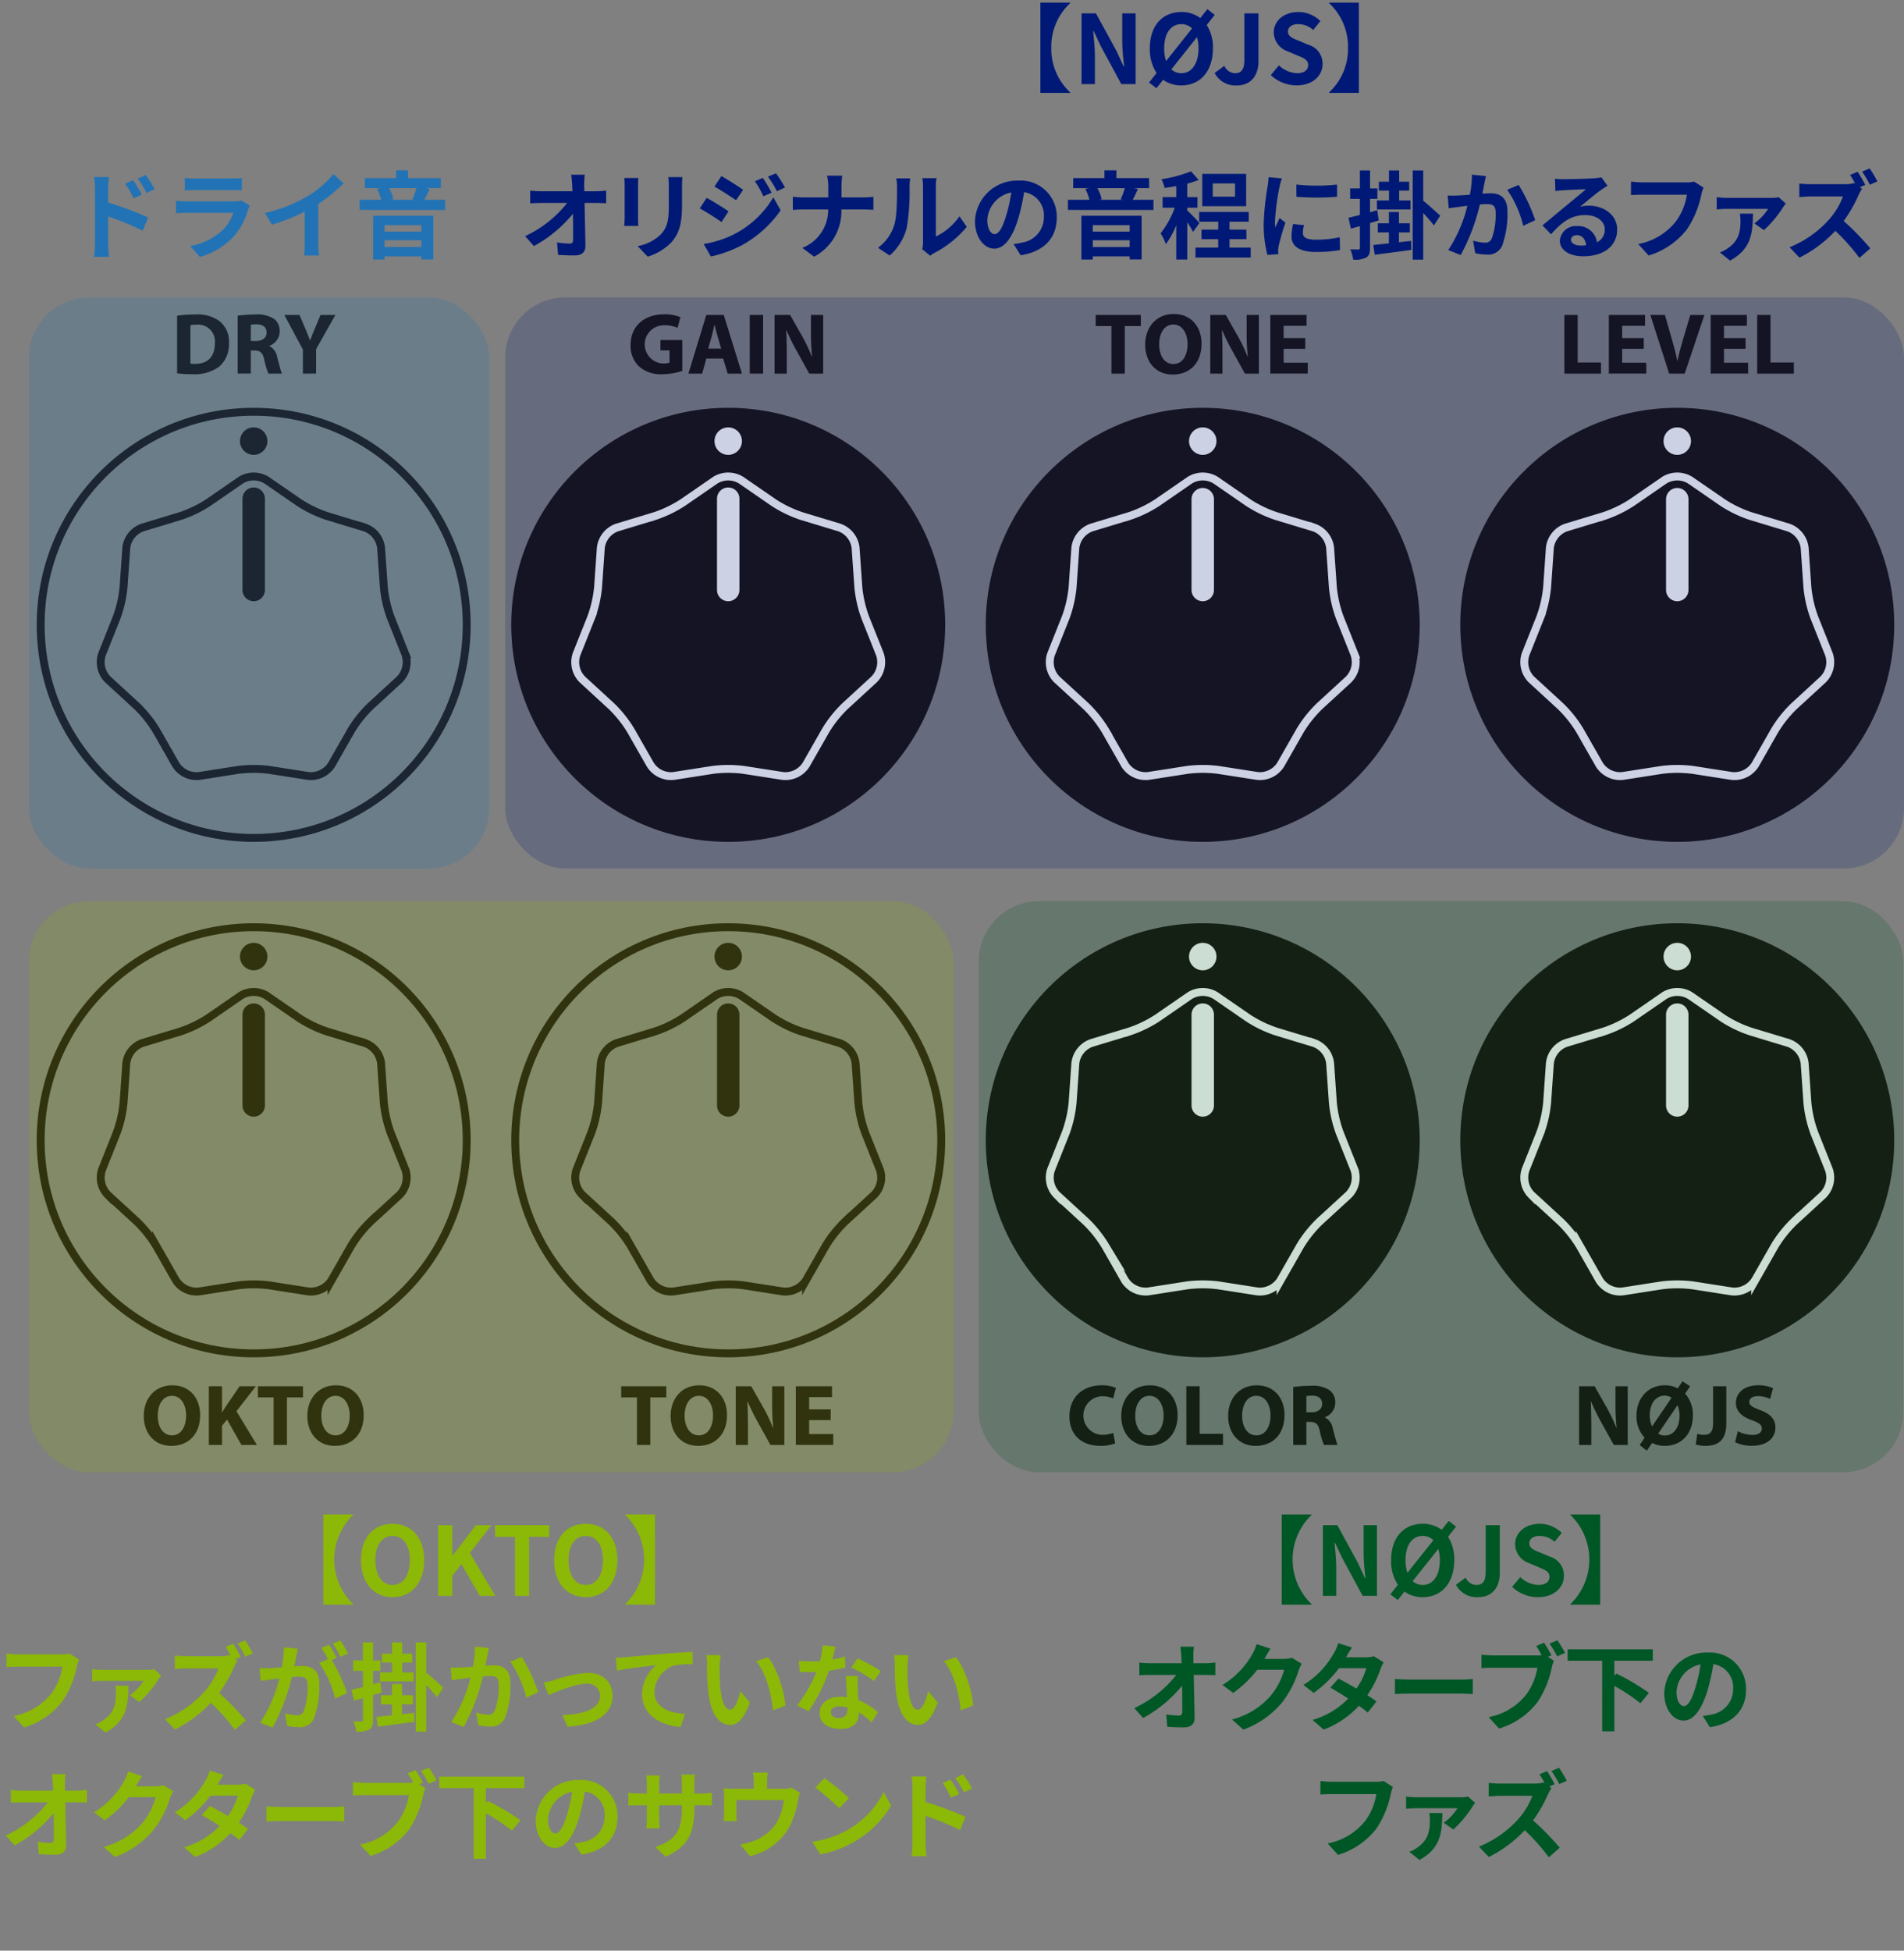 <svg id="レイヤー_1" data-name="レイヤー 1" xmlns="http://www.w3.org/2000/svg" viewBox="0 0 358.751 367.437">
  <rect x="0" y="0" width="358.751" height="367.437" fill="#808080" stroke="none"/>
  <defs>
    <style>
      .cls-1, .cls-5 {
        fill: none;
      }

      .cls-1, .cls-3 {
        stroke: #1a1311;
      }

      .cls-1, .cls-3, .cls-5 {
        stroke-miterlimit: 10;
        stroke-width: 1.491px;
      }

      .cls-2, .cls-3 {
        fill: #1a1311;
      }

      .cls-4 {
        fill: #fff;
      }

      .cls-5 {
        stroke: #fff;
      }

      .cls-10, .cls-6 {
        fill: #2273b5;
      }

      .cls-6, .cls-7, .cls-8, .cls-9 {
        opacity: 0.2;
      }

      .cls-11, .cls-7 {
        fill: #8cb808;
      }

      .cls-12, .cls-8 {
        fill: #005726;
      }

      .cls-13, .cls-9 {
        fill: #001976;
      }
    </style>
  </defs>
  <title>emma-octo-nojs-fig-01</title>
  <g>
    <g>
      <g>
        <circle class="cls-1" cx="47.8" cy="117.699" r="40.136"/>
        <g>
          <path class="cls-2" d="M47.8,113.249a2.114,2.114,0,0,1-2.114-2.114V93.987a2.114,2.114,0,1,1,4.227,0v17.148A2.114,2.114,0,0,1,47.8,113.249Z"/>
          <path class="cls-1" d="M50.724,145.023a22.826,22.826,0,0,0-5.847,0l-7.358,1.147a4.631,4.631,0,0,1-4.39-2.114l-3.691-6.468a22.826,22.826,0,0,0-3.646-4.571l-5.484-5.038a4.631,4.631,0,0,1-1.084-4.75l2.756-6.918a22.826,22.826,0,0,0,1.3-5.7l.519-7.429a4.631,4.631,0,0,1,3.038-3.809l7.127-2.159a22.826,22.826,0,0,0,5.268-2.537l6.132-4.226a4.631,4.631,0,0,1,4.872,0l6.132,4.226a22.826,22.826,0,0,0,5.268,2.537l7.127,2.159a4.631,4.631,0,0,1,3.038,3.809l.519,7.429a22.826,22.826,0,0,0,1.3,5.7l2.756,6.918a4.631,4.631,0,0,1-1.084,4.75l-5.484,5.038a22.826,22.826,0,0,0-3.646,4.571l-3.691,6.468a4.631,4.631,0,0,1-4.39,2.114Z"/>
          <circle class="cls-2" cx="47.8" cy="83.092" r="2.587"/>
        </g>
      </g>
      <g>
        <path class="cls-2" d="M33.367,59.47a22.326,22.326,0,0,1,3.379-.229,7.11,7.11,0,0,1,4.527,1.181,4.893,4.893,0,0,1,1.87,4.166,5.606,5.606,0,0,1-1.838,4.478,7.932,7.932,0,0,1-5.1,1.427,21.626,21.626,0,0,1-2.837-.164Zm2.51,9.022a4.587,4.587,0,0,0,.869.049c2.264.016,3.739-1.23,3.739-3.872a3.171,3.171,0,0,0-3.478-3.51,5.175,5.175,0,0,0-1.131.1Z"/>
        <path class="cls-2" d="M44.783,59.47a21.949,21.949,0,0,1,3.329-.229,5.644,5.644,0,0,1,3.576.869,2.806,2.806,0,0,1,1.017,2.313,2.934,2.934,0,0,1-1.951,2.723v.049a2.788,2.788,0,0,1,1.476,2.067c.345,1.247.689,2.69.9,3.117H50.573A13.8,13.8,0,0,1,49.8,67.8c-.295-1.378-.771-1.755-1.787-1.771H47.26v4.347H44.783Zm2.477,4.757h.984c1.246,0,1.984-.623,1.984-1.591,0-1.017-.688-1.525-1.837-1.542a6.247,6.247,0,0,0-1.132.082Z"/>
        <path class="cls-2" d="M57.068,70.378V65.851l-3.494-6.528h2.854l1.132,2.657c.345.8.574,1.394.853,2.116h.033c.246-.689.509-1.329.836-2.116L60.4,59.322h2.8l-3.642,6.446v4.609Z"/>
      </g>
    </g>
    <g>
      <g>
        <circle class="cls-1" cx="47.8" cy="214.794" r="40.136"/>
        <g>
          <path class="cls-2" d="M47.8,210.344a2.114,2.114,0,0,1-2.114-2.114V191.082a2.114,2.114,0,0,1,4.227,0V208.23A2.114,2.114,0,0,1,47.8,210.344Z"/>
          <path class="cls-1" d="M50.724,242.118a22.826,22.826,0,0,0-5.847,0l-7.358,1.147a4.631,4.631,0,0,1-4.39-2.114l-3.691-6.468a22.826,22.826,0,0,0-3.646-4.571l-5.484-5.038a4.631,4.631,0,0,1-1.084-4.75l2.756-6.918a22.826,22.826,0,0,0,1.3-5.7l.519-7.429a4.631,4.631,0,0,1,3.038-3.809l7.127-2.159a22.826,22.826,0,0,0,5.268-2.537l6.132-4.226a4.631,4.631,0,0,1,4.872,0l6.132,4.226a22.826,22.826,0,0,0,5.268,2.537l7.127,2.159a4.631,4.631,0,0,1,3.038,3.809l.519,7.429a22.826,22.826,0,0,0,1.3,5.7l2.756,6.918a4.631,4.631,0,0,1-1.084,4.75l-5.484,5.038a22.826,22.826,0,0,0-3.646,4.571l-3.691,6.468a4.631,4.631,0,0,1-4.39,2.114Z"/>
          <circle class="cls-2" cx="47.8" cy="180.187" r="2.587"/>
        </g>
      </g>
      <g>
        <path class="cls-2" d="M37.713,266.536c0,3.625-2.2,5.823-5.43,5.823-3.28,0-5.2-2.478-5.2-5.627,0-3.313,2.116-5.79,5.38-5.79C35.859,260.942,37.713,263.484,37.713,266.536Zm-7.988.147c0,2.165,1.018,3.69,2.69,3.69,1.689,0,2.657-1.607,2.657-3.756,0-1.985-.951-3.691-2.674-3.691C30.709,262.927,29.725,264.534,29.725,266.684Z"/>
        <path class="cls-2" d="M39.354,261.123H41.83v4.888h.049c.246-.427.509-.82.755-1.214l2.51-3.674h3.067l-3.658,4.707,3.854,6.349H45.488l-2.707-4.773-.951,1.164v3.609H39.354Z"/>
        <path class="cls-2" d="M51.557,263.223H48.588v-2.1h8.5v2.1H54.066v8.956h-2.51Z"/>
        <path class="cls-2" d="M68.533,266.536c0,3.625-2.2,5.823-5.43,5.823-3.28,0-5.2-2.478-5.2-5.627,0-3.313,2.116-5.79,5.38-5.79C66.68,260.942,68.533,263.484,68.533,266.536Zm-7.988.147c0,2.165,1.018,3.69,2.69,3.69,1.689,0,2.657-1.607,2.657-3.756,0-1.985-.951-3.691-2.674-3.691C61.529,262.927,60.545,264.534,60.545,266.684Z"/>
      </g>
    </g>
    <g>
      <g>
        <circle class="cls-1" cx="137.21" cy="214.794" r="40.136"/>
        <g>
          <path class="cls-2" d="M137.21,210.344a2.114,2.114,0,0,1-2.114-2.114V191.082a2.114,2.114,0,0,1,4.227,0V208.23A2.114,2.114,0,0,1,137.21,210.344Z"/>
          <path class="cls-1" d="M140.133,242.118a22.826,22.826,0,0,0-5.847,0l-7.358,1.147a4.631,4.631,0,0,1-4.39-2.114l-3.691-6.468a22.826,22.826,0,0,0-3.646-4.571l-5.484-5.038a4.631,4.631,0,0,1-1.084-4.75l2.756-6.918a22.826,22.826,0,0,0,1.3-5.7l.519-7.429a4.631,4.631,0,0,1,3.038-3.809l7.127-2.159a22.826,22.826,0,0,0,5.268-2.537l6.132-4.226a4.631,4.631,0,0,1,4.872,0l6.132,4.226a22.826,22.826,0,0,0,5.268,2.537l7.127,2.159a4.631,4.631,0,0,1,3.038,3.809l.519,7.429a22.826,22.826,0,0,0,1.3,5.7l2.756,6.918a4.631,4.631,0,0,1-1.084,4.75l-5.484,5.038a22.826,22.826,0,0,0-3.646,4.571l-3.691,6.468a4.631,4.631,0,0,1-4.39,2.114Z"/>
          <circle class="cls-2" cx="137.21" cy="180.187" r="2.587"/>
        </g>
      </g>
      <g>
        <path class="cls-2" d="M120.012,263.223h-2.969v-2.1h8.5v2.1h-3.019v8.956h-2.51Z"/>
        <path class="cls-2" d="M136.988,266.536c0,3.625-2.2,5.823-5.43,5.823-3.28,0-5.2-2.478-5.2-5.627,0-3.313,2.116-5.79,5.38-5.79C135.135,260.942,136.988,263.484,136.988,266.536Zm-7.988.147c0,2.165,1.018,3.69,2.69,3.69,1.689,0,2.657-1.607,2.657-3.756,0-1.985-.951-3.691-2.674-3.691C129.984,262.927,129,264.534,129,266.684Z"/>
        <path class="cls-2" d="M138.629,272.179V261.123h2.919l2.3,4.051a32.063,32.063,0,0,1,1.8,3.79h.049a41.032,41.032,0,0,1-.213-4.609v-3.231h2.3v11.056h-2.624l-2.362-4.265a41.039,41.039,0,0,1-1.919-3.9l-.05.017c.066,1.46.1,3.018.1,4.822v3.33Z"/>
        <path class="cls-2" d="M156.523,267.5h-4.067v2.624H157v2.051h-7.053V261.123h6.823v2.05h-4.313v2.3h4.067Z"/>
      </g>
    </g>
    <g>
      <g>
        <circle class="cls-3" cx="226.62" cy="214.794" r="40.136"/>
        <g>
          <path class="cls-4" d="M226.62,210.344a2.114,2.114,0,0,1-2.114-2.114V191.082a2.114,2.114,0,0,1,4.227,0V208.23A2.114,2.114,0,0,1,226.62,210.344Z"/>
          <path class="cls-5" d="M229.543,242.118a22.826,22.826,0,0,0-5.847,0l-7.358,1.147a4.631,4.631,0,0,1-4.39-2.114l-3.691-6.468a22.826,22.826,0,0,0-3.646-4.571l-5.484-5.038a4.631,4.631,0,0,1-1.084-4.75l2.756-6.918a22.826,22.826,0,0,0,1.3-5.7l.519-7.429a4.631,4.631,0,0,1,3.038-3.809l7.127-2.159a22.826,22.826,0,0,0,5.268-2.537l6.132-4.226a4.631,4.631,0,0,1,4.872,0l6.132,4.226a22.826,22.826,0,0,0,5.268,2.537l7.127,2.159a4.631,4.631,0,0,1,3.038,3.809l.519,7.429a22.826,22.826,0,0,0,1.3,5.7l2.756,6.918a4.631,4.631,0,0,1-1.084,4.75l-5.484,5.038a22.826,22.826,0,0,0-3.646,4.571l-3.691,6.468a4.631,4.631,0,0,1-4.39,2.114Z"/>
          <circle class="cls-4" cx="226.62" cy="180.187" r="2.587"/>
        </g>
      </g>
      <g>
        <path class="cls-2" d="M210.127,271.867a7.126,7.126,0,0,1-2.838.476c-3.82,0-5.789-2.379-5.789-5.528,0-3.772,2.689-5.872,6.035-5.872a6.51,6.51,0,0,1,2.723.492l-.508,1.984a5.4,5.4,0,0,0-2.1-.41,3.635,3.635,0,0,0,.018,7.267,6.257,6.257,0,0,0,2.082-.36Z"/>
        <path class="cls-2" d="M221.887,266.536c0,3.625-2.2,5.823-5.428,5.823-3.281,0-5.2-2.478-5.2-5.627,0-3.313,2.117-5.79,5.381-5.79C220.034,260.942,221.887,263.484,221.887,266.536Zm-7.988.147c0,2.165,1.018,3.69,2.691,3.69,1.689,0,2.656-1.607,2.656-3.756,0-1.985-.951-3.691-2.674-3.691C214.883,262.927,213.9,264.534,213.9,266.684Z"/>
        <path class="cls-2" d="M223.528,261.123h2.51v8.956h4.4v2.1h-6.906Z"/>
        <path class="cls-2" d="M242.03,266.536c0,3.625-2.2,5.823-5.428,5.823-3.281,0-5.2-2.478-5.2-5.627,0-3.313,2.117-5.79,5.381-5.79C240.176,260.942,242.03,263.484,242.03,266.536Zm-7.988.147c0,2.165,1.018,3.69,2.691,3.69,1.689,0,2.656-1.607,2.656-3.756,0-1.985-.951-3.691-2.674-3.691C235.026,262.927,234.042,264.534,234.042,266.684Z"/>
        <path class="cls-2" d="M243.67,261.271a21.909,21.909,0,0,1,3.33-.229,5.644,5.644,0,0,1,3.576.869,2.8,2.8,0,0,1,1.016,2.313,2.934,2.934,0,0,1-1.951,2.724V267a2.788,2.788,0,0,1,1.477,2.066c.344,1.247.689,2.69.9,3.117h-2.559a13.724,13.724,0,0,1-.771-2.575c-.295-1.378-.771-1.756-1.787-1.771h-.756v4.347H243.67Zm2.477,4.757h.984c1.246,0,1.984-.623,1.984-1.591,0-1.018-.687-1.525-1.836-1.542a6.223,6.223,0,0,0-1.133.082Z"/>
      </g>
    </g>
    <g>
      <g>
        <circle class="cls-3" cx="316.029" cy="214.794" r="40.136"/>
        <g>
          <path class="cls-4" d="M316.029,210.344a2.114,2.114,0,0,1-2.114-2.114V191.082a2.114,2.114,0,0,1,4.227,0V208.23A2.114,2.114,0,0,1,316.029,210.344Z"/>
          <path class="cls-5" d="M318.953,242.118a22.826,22.826,0,0,0-5.847,0l-7.358,1.147a4.631,4.631,0,0,1-4.39-2.114l-3.691-6.468a22.826,22.826,0,0,0-3.646-4.571l-5.484-5.038a4.631,4.631,0,0,1-1.084-4.75l2.756-6.918a22.826,22.826,0,0,0,1.3-5.7l.519-7.429a4.631,4.631,0,0,1,3.038-3.809l7.127-2.159a22.826,22.826,0,0,0,5.268-2.537l6.132-4.226a4.631,4.631,0,0,1,4.872,0l6.132,4.226a22.826,22.826,0,0,0,5.268,2.537l7.127,2.159a4.631,4.631,0,0,1,3.038,3.809l.519,7.429a22.826,22.826,0,0,0,1.3,5.7l2.756,6.918a4.631,4.631,0,0,1-1.084,4.75l-5.484,5.038a22.826,22.826,0,0,0-3.646,4.571l-3.691,6.468a4.631,4.631,0,0,1-4.39,2.114Z"/>
          <circle class="cls-4" cx="316.029" cy="180.187" r="2.587"/>
        </g>
      </g>
      <g>
        <path class="cls-2" d="M297.535,272.178V261.121h2.921l2.3,4.052a32.19,32.19,0,0,1,1.8,3.79h.05a40.907,40.907,0,0,1-.214-4.61v-3.232h2.3v11.057h-2.626l-2.362-4.265a40.66,40.66,0,0,1-1.919-3.9l-.05.017c.066,1.46.1,3.019.1,4.823v3.33Z"/>
        <path class="cls-2" d="M308.951,272.211l.919-1.394a5.956,5.956,0,0,1-1.526-4.151c0-3.248,2.133-5.725,5.331-5.725a5.161,5.161,0,0,1,2.445.574l.9-1.329,1.427.951-.935,1.378a5.926,5.926,0,0,1,1.459,4.069c0,3.609-2.247,5.775-5.315,5.775a5.075,5.075,0,0,1-2.362-.558l-1,1.46Zm6-8.924a2.233,2.233,0,0,0-1.28-.394c-1.771,0-2.821,1.575-2.821,3.757a4.637,4.637,0,0,0,.427,2.018h.016Zm-2.51,6.742a1.951,1.951,0,0,0,1.214.378c1.739,0,2.806-1.542,2.806-3.79a5.178,5.178,0,0,0-.361-1.87l-.05-.016Z"/>
        <path class="cls-2" d="M322.778,261.121h2.494v6.988c0,3.15-1.51,4.249-3.938,4.249a6.5,6.5,0,0,1-1.822-.263l.28-2.018a4.113,4.113,0,0,0,1.28.2c1.05,0,1.705-.475,1.705-2.2Z"/>
        <path class="cls-2" d="M327.436,269.6a6.384,6.384,0,0,0,2.773.689c1.149,0,1.755-.476,1.755-1.2,0-.689-.524-1.083-1.854-1.558-1.836-.64-3.035-1.657-3.035-3.265,0-1.886,1.576-3.33,4.184-3.33a6.786,6.786,0,0,1,2.822.558l-.558,2.018a5.273,5.273,0,0,0-2.314-.524c-1.082,0-1.608.491-1.608,1.066,0,.706.623,1.017,2.05,1.558,1.953.722,2.872,1.739,2.872,3.3,0,1.854-1.427,3.429-4.462,3.429a7.237,7.237,0,0,1-3.134-.672Z"/>
      </g>
    </g>
    <g>
      <g>
        <circle class="cls-3" cx="137.21" cy="117.699" r="40.136"/>
        <g>
          <path class="cls-4" d="M137.21,113.249a2.114,2.114,0,0,1-2.114-2.114V93.987a2.114,2.114,0,1,1,4.227,0v17.148A2.114,2.114,0,0,1,137.21,113.249Z"/>
          <path class="cls-5" d="M140.133,145.023a22.826,22.826,0,0,0-5.847,0l-7.358,1.147a4.631,4.631,0,0,1-4.39-2.114l-3.691-6.468a22.826,22.826,0,0,0-3.646-4.571l-5.484-5.038a4.631,4.631,0,0,1-1.084-4.75l2.756-6.918a22.826,22.826,0,0,0,1.3-5.7l.519-7.429a4.631,4.631,0,0,1,3.038-3.809l7.127-2.159a22.826,22.826,0,0,0,5.268-2.537l6.132-4.226a4.631,4.631,0,0,1,4.872,0l6.132,4.226a22.826,22.826,0,0,0,5.268,2.537l7.127,2.159a4.631,4.631,0,0,1,3.038,3.809l.519,7.429a22.826,22.826,0,0,0,1.3,5.7l2.756,6.918a4.631,4.631,0,0,1-1.084,4.75l-5.484,5.038a22.826,22.826,0,0,0-3.646,4.571l-3.691,6.468a4.631,4.631,0,0,1-4.39,2.114Z"/>
          <circle class="cls-4" cx="137.21" cy="83.092" r="2.587"/>
        </g>
      </g>
      <g>
        <path class="cls-2" d="M128.56,69.87a12.376,12.376,0,0,1-3.69.623A6.159,6.159,0,0,1,120.375,69a5.347,5.347,0,0,1-1.559-4.019c.017-3.674,2.69-5.774,6.315-5.774a7.624,7.624,0,0,1,3.067.541l-.525,2a6.119,6.119,0,0,0-2.575-.476,3.6,3.6,0,1,0,1.05,7.037V66h-1.706V64.046h4.117Z"/>
        <path class="cls-2" d="M133.087,67.54l-.788,2.838h-2.591l3.379-11.056h3.28L139.8,70.378h-2.69l-.854-2.838Zm2.8-1.87-.688-2.346c-.2-.656-.395-1.477-.559-2.132h-.032c-.164.656-.328,1.493-.509,2.132l-.656,2.346Z"/>
        <path class="cls-2" d="M143.781,59.322V70.378h-2.51V59.322Z"/>
        <path class="cls-2" d="M145.946,70.378V59.322h2.919l2.3,4.051a32.056,32.056,0,0,1,1.8,3.79h.049a41.026,41.026,0,0,1-.213-4.609V59.322h2.3V70.378h-2.624l-2.362-4.265a40.982,40.982,0,0,1-1.919-3.9l-.05.017c.066,1.46.1,3.018.1,4.822v3.33Z"/>
      </g>
    </g>
    <g>
      <g>
        <circle class="cls-3" cx="226.62" cy="117.699" r="40.136"/>
        <g>
          <path class="cls-4" d="M226.62,113.249a2.114,2.114,0,0,1-2.114-2.114V93.987a2.114,2.114,0,0,1,4.227,0v17.148A2.114,2.114,0,0,1,226.62,113.249Z"/>
          <path class="cls-5" d="M229.543,145.023a22.826,22.826,0,0,0-5.847,0l-7.358,1.147a4.631,4.631,0,0,1-4.39-2.114l-3.691-6.468a22.826,22.826,0,0,0-3.646-4.571l-5.484-5.038a4.631,4.631,0,0,1-1.084-4.75l2.756-6.918a22.826,22.826,0,0,0,1.3-5.7l.519-7.429a4.631,4.631,0,0,1,3.038-3.809l7.127-2.159a22.826,22.826,0,0,0,5.268-2.537l6.132-4.226a4.631,4.631,0,0,1,4.872,0l6.132,4.226a22.826,22.826,0,0,0,5.268,2.537l7.127,2.159a4.631,4.631,0,0,1,3.038,3.809l.519,7.429a22.826,22.826,0,0,0,1.3,5.7l2.756,6.918a4.631,4.631,0,0,1-1.084,4.75l-5.484,5.038a22.826,22.826,0,0,0-3.646,4.571l-3.691,6.468a4.631,4.631,0,0,1-4.39,2.114Z"/>
          <circle class="cls-4" cx="226.62" cy="83.092" r="2.587"/>
        </g>
      </g>
      <g>
        <path class="cls-2" d="M209.422,61.422h-2.969v-2.1h8.5v2.1h-3.018v8.956h-2.51Z"/>
        <path class="cls-2" d="M226.4,64.735c0,3.625-2.2,5.823-5.43,5.823-3.281,0-5.2-2.477-5.2-5.626,0-3.313,2.115-5.791,5.379-5.791C224.545,59.142,226.4,61.684,226.4,64.735Zm-7.988.147c0,2.165,1.018,3.691,2.689,3.691,1.689,0,2.658-1.608,2.658-3.756,0-1.985-.951-3.691-2.674-3.691C219.4,61.126,218.411,62.734,218.411,64.883Z"/>
        <path class="cls-2" d="M228.04,70.378V59.322h2.918l2.3,4.051a32.056,32.056,0,0,1,1.8,3.79h.049a41.026,41.026,0,0,1-.213-4.609V59.322h2.3V70.378h-2.625l-2.361-4.265a40.987,40.987,0,0,1-1.92-3.9l-.049.017c.066,1.46.1,3.018.1,4.822v3.33Z"/>
        <path class="cls-2" d="M245.934,65.7h-4.068v2.625h4.543v2.05h-7.053V59.322h6.824v2.05h-4.314v2.3h4.068Z"/>
      </g>
    </g>
    <g>
      <g>
        <circle class="cls-3" cx="316.029" cy="117.699" r="40.136"/>
        <g>
          <path class="cls-4" d="M316.029,113.249a2.114,2.114,0,0,1-2.114-2.114V93.987a2.114,2.114,0,0,1,4.227,0v17.148A2.114,2.114,0,0,1,316.029,113.249Z"/>
          <path class="cls-5" d="M318.953,145.023a22.826,22.826,0,0,0-5.847,0l-7.358,1.147a4.631,4.631,0,0,1-4.39-2.114l-3.691-6.468a22.826,22.826,0,0,0-3.646-4.571l-5.484-5.038a4.631,4.631,0,0,1-1.084-4.75l2.756-6.918a22.826,22.826,0,0,0,1.3-5.7l.519-7.429a4.631,4.631,0,0,1,3.038-3.809l7.127-2.159a22.826,22.826,0,0,0,5.268-2.537l6.132-4.226a4.631,4.631,0,0,1,4.872,0l6.132,4.226a22.826,22.826,0,0,0,5.268,2.537l7.127,2.159a4.631,4.631,0,0,1,3.038,3.809l.519,7.429a22.826,22.826,0,0,0,1.3,5.7l2.756,6.918a4.631,4.631,0,0,1-1.084,4.75l-5.484,5.038a22.826,22.826,0,0,0-3.646,4.571l-3.691,6.468a4.631,4.631,0,0,1-4.39,2.114Z"/>
          <circle class="cls-4" cx="316.029" cy="83.092" r="2.587"/>
        </g>
      </g>
      <g>
        <path class="cls-2" d="M294.756,59.322h2.51v8.956h4.395v2.1h-6.9Z"/>
        <path class="cls-2" d="M309.715,65.7h-4.068v2.625h4.543v2.05h-7.053V59.322h6.824v2.05h-4.314v2.3h4.068Z"/>
        <path class="cls-2" d="M314.5,70.378l-3.543-11.056H313.7L315.045,64c.377,1.313.723,2.575.984,3.953h.049c.279-1.329.623-2.641,1-3.9l1.412-4.724h2.656l-3.723,11.056Z"/>
        <path class="cls-2" d="M328.9,65.7h-4.066v2.625h4.543v2.05h-7.053V59.322h6.822v2.05h-4.312v2.3H328.9Z"/>
        <path class="cls-2" d="M331.086,59.322h2.51v8.956h4.4v2.1h-6.906Z"/>
      </g>
    </g>
  </g>
  <rect class="cls-6" x="5.446" y="56.021" width="86.725" height="107.565" rx="11.339" ry="11.339"/>
  <rect class="cls-7" x="5.446" y="169.764" width="174.208" height="107.565" rx="11.339" ry="11.339"/>
  <rect class="cls-8" x="184.401" y="169.764" width="174.208" height="107.565" rx="11.339" ry="11.339"/>
  <rect class="cls-9" x="95.187" y="56.021" width="263.564" height="107.565" rx="11.339" ry="11.339"/>
  <g>
    <path class="cls-10" d="M20.371,38.157A62.735,62.735,0,0,1,27.9,40.966l-1.009,2.5a48.193,48.193,0,0,0-6.518-2.683v5.1c0,.5.09,1.765.18,2.5H17.723a19.435,19.435,0,0,0,.181-2.5V35.528a12.616,12.616,0,0,0-.181-2.179h2.81a19.524,19.524,0,0,0-.162,2.179Zm4.789-.792a14.7,14.7,0,0,0-1.584-2.773l1.512-.648c.5.756,1.225,1.909,1.639,2.719Zm2.467-1.008a16.81,16.81,0,0,0-1.675-2.7l1.5-.7a23.946,23.946,0,0,1,1.692,2.665Z"/>
    <path class="cls-10" d="M47.084,38.751a6.726,6.726,0,0,0-.342.756A12.938,12.938,0,0,1,44.078,44.5a13.483,13.483,0,0,1-6.428,3.889l-1.8-2.035A12.132,12.132,0,0,0,42.1,43.2a7.809,7.809,0,0,0,1.854-3.115h-8.7c-.432,0-1.332.018-2.089.09V37.833c.757.072,1.531.108,2.089.108h8.913a3.793,3.793,0,0,0,1.314-.18ZM34.824,33.53a15.216,15.216,0,0,0,1.872.09h6.932a17.038,17.038,0,0,0,1.945-.09v2.323c-.486-.036-1.333-.054-1.98-.054H36.7c-.576,0-1.351.018-1.872.054Z"/>
    <path class="cls-10" d="M59.971,45.773a12.378,12.378,0,0,0,.162,2.358H57.289a20.1,20.1,0,0,0,.126-2.358V39.868a35.238,35.238,0,0,1-6.193,2.449l-1.3-2.2a27.658,27.658,0,0,0,8.192-3.259,18.993,18.993,0,0,0,4.7-4.069l1.927,1.747a29.393,29.393,0,0,1-4.771,3.871Z"/>
    <path class="cls-10" d="M83.877,37.635v1.909H67.762V37.635h4.052a9.222,9.222,0,0,0-.774-2.052l.738-.144H68.752V33.548H74.64V32.089h2.251v1.458h6.158v1.891H80.186l.774.162c-.36.738-.685,1.476-.99,2.034ZM70.3,40.642H81.645V48.87H79.394v-.576h-6.95v.594H70.3Zm2.143,1.765v1.225h6.95V42.406Zm6.95,4.124V45.251h-6.95V46.53ZM73.308,35.438a7.563,7.563,0,0,1,.811,2.07l-.54.126h4.573l-.45-.108a13.6,13.6,0,0,0,.773-2.088Z"/>
  </g>
  <g>
    <path class="cls-11" d="M66.543,285.268v.09a11.7,11.7,0,0,0,0,16.817v.09H60.926v-17Z"/>
    <path class="cls-11" d="M68.015,293.893c0-4.34,2.431-6.86,5.959-6.86s5.96,2.539,5.96,6.86-2.431,6.968-5.96,6.968S68.015,298.214,68.015,293.893Zm9.2,0c0-2.863-1.26-4.574-3.241-4.574s-3.24,1.711-3.24,4.574c0,2.845,1.26,4.663,3.24,4.663S77.215,296.737,77.215,293.893Z"/>
    <path class="cls-11" d="M82.54,287.284h2.665v5.779h.054l4.411-5.779H92.6l-4.068,5.239,4.789,8.085H90.391l-3.439-5.978-1.746,2.232v3.745H82.54Z"/>
    <path class="cls-11" d="M97.03,289.5H93.285v-2.215h10.191V289.5H99.7v11.109H97.03Z"/>
    <path class="cls-11" d="M104.41,293.893c0-4.34,2.431-6.86,5.959-6.86s5.96,2.539,5.96,6.86-2.431,6.968-5.96,6.968S104.41,298.214,104.41,293.893Zm9.2,0c0-2.863-1.26-4.574-3.241-4.574s-3.24,1.711-3.24,4.574c0,2.845,1.26,4.663,3.24,4.663S113.61,296.737,113.61,293.893Z"/>
    <path class="cls-11" d="M123.419,302.265H117.8v-.09a11.7,11.7,0,0,0,0-16.817v-.09h5.618Z"/>
    <path class="cls-11" d="M14.891,312.616a7.4,7.4,0,0,0-.4,1.261,18.5,18.5,0,0,1-2.7,6.554,14.4,14.4,0,0,1-7.238,4.97l-1.963-2.16a11.884,11.884,0,0,0,7.059-4.214,11.408,11.408,0,0,0,2.106-5.077H3.367c-.811,0-1.675.036-2.143.072v-2.539c.54.054,1.566.144,2.16.144H11.7a6.036,6.036,0,0,0,1.422-.144Z"/>
    <path class="cls-11" d="M30.389,315.623a5.784,5.784,0,0,0-.54.721,20.443,20.443,0,0,1-3.583,4.268l-1.8-1.261a10.141,10.141,0,0,0,2.593-2.736H19.243a17.231,17.231,0,0,0-1.872.107V314.4a12.741,12.741,0,0,0,1.872.144H27.6a7.232,7.232,0,0,0,1.459-.126Zm-6.176,1.891c-.108,3.367-.108,6.536-4.321,8.841l-1.908-1.53a6.429,6.429,0,0,0,1.458-.774c2.034-1.386,2.413-2.988,2.413-5.258a7.142,7.142,0,0,0-.127-1.278Z"/>
    <path class="cls-11" d="M44.752,312.833a8.915,8.915,0,0,0-.63,1.134,26.4,26.4,0,0,1-2.827,4.934,50.757,50.757,0,0,1,5.023,5.149l-2.053,1.8a39.848,39.848,0,0,0-4.537-5.1,23.654,23.654,0,0,1-6.77,5.042L31.1,323.852a20.181,20.181,0,0,0,7.382-5.167,13.957,13.957,0,0,0,2.683-4.411h-6.1c-.757,0-1.747.107-2.125.126v-2.557a20.326,20.326,0,0,0,2.125.126h6.355a6.573,6.573,0,0,0,1.854-.217l.216.162c-.306-.576-.666-1.206-.99-1.692l1.423-.594a26.125,26.125,0,0,1,1.44,2.467l-1.026.432Zm1.477-.774a21.2,21.2,0,0,0-1.458-2.467L46.192,309a24.337,24.337,0,0,1,1.459,2.449Z"/>
    <path class="cls-11" d="M56.126,310.564c-.108.468-.216,1.025-.306,1.476-.108.541-.253,1.188-.379,1.837.595-.036,1.135-.072,1.5-.072,1.891,0,3.223.847,3.223,3.4a17.44,17.44,0,0,1-1.008,6.5,2.85,2.85,0,0,1-2.936,1.639,10.119,10.119,0,0,1-2.124-.252l-.4-2.359a10.4,10.4,0,0,0,2.2.378,1.311,1.311,0,0,0,1.333-.773,13.613,13.613,0,0,0,.72-4.88c0-1.422-.612-1.62-1.729-1.62-.288,0-.72.036-1.225.071a38.628,38.628,0,0,1-3.637,9.525l-2.322-.937a26.461,26.461,0,0,0,3.583-8.336c-.631.071-1.188.144-1.53.2-.5.055-1.423.181-1.981.271l-.2-2.413a16.282,16.282,0,0,0,1.891,0c.558-.018,1.4-.071,2.3-.144a19.784,19.784,0,0,0,.378-3.781Zm6.392,2.124a35.42,35.42,0,0,1,2.9,6.212l-2.269,1.063a20.2,20.2,0,0,0-3.007-6.716l1.656-.7a19.93,19.93,0,0,0-1.225-2.125L62,309.826c.45.666,1.08,1.8,1.44,2.467Zm1.639-.594a17.986,17.986,0,0,0-1.458-2.485l1.422-.594a21.422,21.422,0,0,1,1.459,2.448Z"/>
    <path class="cls-11" d="M71.931,318.792c-.54.162-1.1.343-1.639.5v4.646c0,.99-.161,1.512-.72,1.836a4.452,4.452,0,0,1-2.448.4,7.751,7.751,0,0,0-.541-1.944c.648.035,1.278.035,1.5.035s.306-.071.306-.323v-4.069c-.594.162-1.17.324-1.692.468l-.468-2.053c.611-.126,1.35-.324,2.16-.521v-3.043H66.548v-1.963h1.836v-3.385h1.908v3.385h1.387v1.963H70.292v2.521l1.369-.378Zm6.1,3.854.054,1.692c-2.413.343-4.987.666-6.9.919L70.9,323.42c.829-.09,1.854-.2,2.953-.307v-2.07H71.769v-1.71h2.089v-2.125h1.891v2.125H77.8v1.71H75.748V322.9Zm-4.159-9.471H71.967V311.5h1.909v-2.124h1.908V311.5h1.891v1.675H75.784v1.854h2.143v1.692H71.589v-1.692h2.287Zm8.462,6.554c-.468-.63-1.278-1.548-2.017-2.341v8.787h-1.98v-16.8h1.98v5.707c.792.612,2.719,2.359,3.205,2.81Z"/>
    <path class="cls-11" d="M92.146,310.438c-.107.469-.234,1.026-.324,1.477-.09.54-.233,1.188-.359,1.837.594-.036,1.134-.072,1.494-.072,1.891,0,3.223.847,3.223,3.4a17.44,17.44,0,0,1-1.008,6.5,2.865,2.865,0,0,1-2.936,1.639,9.981,9.981,0,0,1-2.124-.252l-.4-2.359a10.255,10.255,0,0,0,2.179.378,1.3,1.3,0,0,0,1.332-.773,13.174,13.174,0,0,0,.738-4.88c0-1.423-.612-1.62-1.746-1.62-.288,0-.721.036-1.225.071a37.84,37.84,0,0,1-3.619,9.525l-2.341-.937a26.5,26.5,0,0,0,3.6-8.336c-.63.071-1.188.144-1.53.2-.5.055-1.423.181-1.98.271l-.2-2.413a16.282,16.282,0,0,0,1.891,0c.558-.018,1.4-.071,2.3-.144a19.784,19.784,0,0,0,.378-3.781Zm6.158,1.675a32.14,32.14,0,0,1,3.114,6.626l-2.25,1.063a20.614,20.614,0,0,0-3.025-6.788Z"/>
    <path class="cls-11" d="M104.331,316.487a25.631,25.631,0,0,1,6.393-1.386c2.809,0,4.7,1.674,4.7,4.375,0,3.223-2.827,5.438-8.5,5.78l-.937-2.215c4.052-.108,7.076-1.171,7.076-3.6a2.3,2.3,0,0,0-2.557-2.269c-2.07,0-5.617,1.477-7.147,2.125l-.919-2.341A15.083,15.083,0,0,0,104.331,316.487Z"/>
    <path class="cls-11" d="M117.776,312.166c1.477-.144,4.429-.4,7.688-.684,1.837-.145,3.8-.252,5.042-.307l.018,2.3a18.428,18.428,0,0,0-3.438.234,5.437,5.437,0,0,0-3.764,4.987c0,2.936,2.755,3.979,5.762,4.142l-.828,2.467c-3.745-.252-7.273-2.269-7.273-6.122a7.129,7.129,0,0,1,2.628-5.491c-1.53.162-5.293.558-7.364,1.008l-.216-2.448C116.731,312.238,117.416,312.2,117.776,312.166Z"/>
    <path class="cls-11" d="M135.6,313.949c-.018,1.152,0,2.5.108,3.781.252,2.574.792,4.321,1.908,4.321.847,0,1.549-2.089,1.891-3.493l1.8,2.16c-1.188,3.1-2.3,4.2-3.745,4.2-1.944,0-3.655-1.765-4.159-6.554-.162-1.639-.2-3.709-.2-4.808a10.308,10.308,0,0,0-.126-1.8l2.737.036A14.156,14.156,0,0,0,135.6,313.949Zm12.388,7.328-2.358.9c-.27-2.863-1.225-7.059-3.169-9.255l2.269-.757C146.418,314.237,147.787,318.54,147.984,321.277Z"/>
    <path class="cls-11" d="M159.286,314.111a26.192,26.192,0,0,1-3.1.612,32.935,32.935,0,0,1-3.817,7.634l-2.179-1.1a27.221,27.221,0,0,0,3.638-6.3c-.307.019-.612.019-.919.019-.738,0-1.458-.019-2.232-.055l-.162-2.088a22.717,22.717,0,0,0,2.377.126c.522,0,1.063-.019,1.6-.055a15.2,15.2,0,0,0,.486-2.988l2.467.252c-.145.576-.36,1.477-.612,2.431a18.784,18.784,0,0,0,2.395-.559Zm2.341,1.6c-.054.756-.018,1.494,0,2.286.018.5.054,1.368.108,2.251a11.89,11.89,0,0,1,3.69,2.286l-1.188,1.909a15.854,15.854,0,0,0-2.412-1.891v.162c0,1.656-.9,2.953-3.439,2.953-2.215,0-3.961-.99-3.961-2.953,0-1.747,1.458-3.1,3.943-3.1.414,0,.828.035,1.206.071-.054-1.332-.144-2.9-.2-3.979Zm-1.963,5.905a6.337,6.337,0,0,0-1.44-.18c-1.026,0-1.692.432-1.692,1.063,0,.666.559,1.116,1.53,1.116,1.207,0,1.6-.7,1.6-1.657Zm5.023-4.951a23.768,23.768,0,0,0-4.285-2.539l1.152-1.765a32.118,32.118,0,0,1,4.394,2.413Z"/>
    <path class="cls-11" d="M170.984,313.949c-.018,1.152,0,2.5.108,3.781.252,2.574.792,4.321,1.908,4.321.847,0,1.549-2.089,1.891-3.493l1.8,2.16c-1.188,3.1-2.3,4.2-3.745,4.2-1.944,0-3.655-1.765-4.159-6.554-.162-1.639-.2-3.709-.2-4.808a10.308,10.308,0,0,0-.126-1.8l2.737.036A14.156,14.156,0,0,0,170.984,313.949Zm12.387,7.328-2.358.9c-.271-2.863-1.224-7.059-3.168-9.255l2.268-.757C181.805,314.237,183.174,318.54,183.372,321.277Z"/>
    <path class="cls-11" d="M14.5,337.3a14.038,14.038,0,0,0,1.872-.144v2.395c-.576-.019-1.26-.055-1.746-.055H12.3c.055,2.629.126,5.636.162,8.066.019,1.152-.647,1.819-2.017,1.819-1.1,0-2.106-.036-3.133-.108l-.2-2.341a15.243,15.243,0,0,0,2.4.216c.45,0,.63-.233.63-.756,0-1.206,0-3.007-.036-4.861a24.766,24.766,0,0,1-7.347,6.086L1.1,345.745A21.685,21.685,0,0,0,9.021,339.5H4.105c-.647,0-1.422.036-2.053.072v-2.395a17.192,17.192,0,0,0,2,.126h5.96q-.028-.7-.054-1.3c-.036-.522-.091-1.188-.181-1.819h2.557A15.571,15.571,0,0,0,12.227,336l.018,1.3Z"/>
    <path class="cls-11" d="M32.64,337.409a7.213,7.213,0,0,0-.594,1.3,18.8,18.8,0,0,1-3.133,6.014,16.968,16.968,0,0,1-7.274,5.078l-2.125-1.909a14.341,14.341,0,0,0,7.257-4.447,12.805,12.805,0,0,0,2.557-4.915h-5.06a20.53,20.53,0,0,1-4.537,4.357l-2.017-1.5a15.849,15.849,0,0,0,5.617-5.8,8.636,8.636,0,0,0,.811-1.89l2.629.864c-.433.63-.883,1.44-1.1,1.836l-.054.09h3.619a5.779,5.779,0,0,0,1.566-.216Z"/>
    <path class="cls-11" d="M48.082,337.121a8.441,8.441,0,0,0-.594,1.278A20.725,20.725,0,0,1,45,343.333c.667.414,1.279.828,1.729,1.152l-1.638,2.106a20.94,20.94,0,0,0-1.675-1.278,17.194,17.194,0,0,1-6.644,4.483l-2.089-1.819a15.213,15.213,0,0,0,6.716-4.033c-1.225-.792-2.448-1.53-3.367-2.052l1.53-1.711c.955.486,2.179,1.17,3.386,1.891a13.111,13.111,0,0,0,1.872-3.835H39.656a21.235,21.235,0,0,1-4.754,4.646l-1.944-1.5A16.47,16.47,0,0,0,38.7,335.41a7.949,7.949,0,0,0,.811-1.891l2.61.811c-.432.63-.9,1.458-1.116,1.836l-.018.019H44.68a5.723,5.723,0,0,0,1.566-.2Z"/>
    <path class="cls-11" d="M50.2,340.271c.648.055,1.963.108,2.9.108h9.669c.828,0,1.638-.072,2.106-.108V343.1c-.433-.019-1.351-.09-2.106-.09H53.1c-1.026,0-2.233.036-2.9.09Z"/>
    <path class="cls-11" d="M79.026,336.095l1.134.738a8.992,8.992,0,0,0-.4,1.242,18.183,18.183,0,0,1-2.7,6.554,14.251,14.251,0,0,1-7.238,4.97l-1.963-2.143a11.837,11.837,0,0,0,7.059-4.231,11.558,11.558,0,0,0,2.124-5.077h-8.39c-.829,0-1.675.035-2.143.071v-2.538a20.221,20.221,0,0,0,2.143.144h8.336a7.539,7.539,0,0,0,.847-.036c-.307-.594-.667-1.224-1.009-1.746l1.477-.612a23.863,23.863,0,0,1,1.387,2.377Zm1.8-3.115c.45.648,1.1,1.746,1.44,2.377L80.772,336a21.391,21.391,0,0,0-1.44-2.413Z"/>
    <path class="cls-11" d="M91.553,336.833v2.826l.36-.414a40.689,40.689,0,0,1,6.14,3.638l-1.585,1.962a35.585,35.585,0,0,0-4.915-3.276v8.553h-2.3V336.833h-6.5v-2.161H98.791v2.161Z"/>
    <path class="cls-11" d="M108.221,347.24c.685-.091,1.188-.181,1.656-.288a4.828,4.828,0,0,0,4.052-4.771,4.414,4.414,0,0,0-3.728-4.718,38.606,38.606,0,0,1-1.062,4.844c-1.062,3.6-2.61,5.8-4.555,5.8-1.963,0-3.638-2.179-3.638-5.186a7.952,7.952,0,0,1,8.211-7.635,6.8,6.8,0,0,1,7.2,6.968c0,3.745-2.3,6.41-6.807,7.095Zm-1.387-5.4a28.716,28.716,0,0,0,.955-4.321,5.591,5.591,0,0,0-4.52,5.168c0,1.8.72,2.683,1.386,2.683C105.394,345.367,106.114,344.251,106.834,341.838Z"/>
    <path class="cls-11" d="M132.162,337.841a10.688,10.688,0,0,0,1.98-.126v2.395c-.4-.036-1.026-.054-1.98-.054h-1.333v.594c0,4.466-1.08,7.185-5.419,9.093l-1.927-1.818c3.475-1.206,5-2.772,5-7.184v-.685h-4.267V342.5c0,.793.054,1.531.071,1.891h-2.521a14.414,14.414,0,0,0,.108-1.891v-2.448h-1.53c-.9,0-1.549.036-1.945.072v-2.449a11.837,11.837,0,0,0,1.945.162h1.53v-1.782a14.6,14.6,0,0,0-.108-1.621h2.557a11.17,11.17,0,0,0-.107,1.639v1.765h4.267V335.95a11.934,11.934,0,0,0-.107-1.674h2.557a15.411,15.411,0,0,0-.108,1.674v1.891Z"/>
    <path class="cls-11" d="M150.722,337.7a11.939,11.939,0,0,0-.36,1.44,16.731,16.731,0,0,1-1.675,5.095,11.441,11.441,0,0,1-7.346,5.4l-1.873-2.161a14.618,14.618,0,0,0,2.539-.7,8.805,8.805,0,0,0,4.087-3.079,10.676,10.676,0,0,0,1.6-4.627h-8.931v2.629c0,.414.019.972.054,1.332h-2.484a13.735,13.735,0,0,0,.09-1.513V338.4a11.462,11.462,0,0,0-.09-1.549,15.07,15.07,0,0,0,1.837.09h3.853v-1.386a8.9,8.9,0,0,0-.144-1.657h2.772a13.122,13.122,0,0,0-.126,1.657v1.386h3.133a4.374,4.374,0,0,0,1.5-.2Z"/>
    <path class="cls-11" d="M159.952,344.557a17.073,17.073,0,0,0,6.555-7l1.4,2.539a19.162,19.162,0,0,1-6.662,6.662,19.5,19.5,0,0,1-6.68,2.538l-1.513-2.376A18.549,18.549,0,0,0,159.952,344.557Zm0-5.833-1.836,1.891a37.391,37.391,0,0,0-4.5-3.89l1.692-1.8A37.735,37.735,0,0,1,159.952,338.724Z"/>
    <path class="cls-11" d="M174.389,339.426a62.558,62.558,0,0,1,7.526,2.809l-1.009,2.5a48.1,48.1,0,0,0-6.517-2.683v5.095c0,.5.09,1.765.18,2.5h-2.827a19.435,19.435,0,0,0,.181-2.5V336.8a12.616,12.616,0,0,0-.181-2.179h2.81a19.506,19.506,0,0,0-.162,2.179Zm4.789-.793a14.7,14.7,0,0,0-1.584-2.772l1.512-.648c.5.757,1.224,1.909,1.638,2.719Zm2.466-1.008a16.794,16.794,0,0,0-1.675-2.7l1.5-.7a23.953,23.953,0,0,1,1.692,2.665Z"/>
  </g>
  <g>
    <path class="cls-12" d="M247.12,285.268v.09a11.7,11.7,0,0,0,0,16.817v.09H241.5v-17Z"/>
    <path class="cls-12" d="M249.258,287.284h2.719l3.871,7.094,1.332,2.881h.09c-.145-1.386-.342-3.15-.342-4.663v-5.312h2.52v13.324h-2.7l-3.854-7.13-1.352-2.863h-.09c.127,1.44.324,3.115.324,4.646v5.348h-2.52Z"/>
    <path class="cls-12" d="M272.84,289.48a7.794,7.794,0,0,1,1.17,4.412c0,4.321-2.43,6.968-5.941,6.968a5.743,5.743,0,0,1-3.439-1.062l-1.26,1.585-1.4-1.062,1.422-1.8a8.033,8.033,0,0,1-1.277-4.627c0-4.34,2.412-6.86,5.959-6.86a5.781,5.781,0,0,1,3.564,1.134l1.332-1.674,1.387,1.08Zm-2.773.648a2.753,2.753,0,0,0-2-.811c-1.98,0-3.24,1.711-3.24,4.574a7.242,7.242,0,0,0,.359,2.376Zm-3.889,7.706a2.745,2.745,0,0,0,1.891.721c1.963,0,3.223-1.818,3.223-4.663a7,7,0,0,0-.287-2.125Z"/>
    <path class="cls-12" d="M274.331,298.52l1.836-1.351a2.246,2.246,0,0,0,1.98,1.387c1.172,0,1.783-.63,1.783-2.467v-8.8h2.664V296.3c0,2.5-1.26,4.556-4.123,4.556A4.4,4.4,0,0,1,274.331,298.52Z"/>
    <path class="cls-12" d="M284.915,298.916l1.531-1.837a5.238,5.238,0,0,0,3.385,1.477c1.387,0,2.123-.595,2.123-1.53,0-.99-.809-1.3-2-1.8l-1.781-.756a3.859,3.859,0,0,1-2.7-3.583c0-2.179,1.908-3.854,4.609-3.854a5.911,5.911,0,0,1,4.176,1.71l-1.35,1.675a4.249,4.249,0,0,0-2.826-1.1c-1.17,0-1.928.522-1.928,1.405,0,.954.955,1.3,2.09,1.746l1.746.738a3.681,3.681,0,0,1,2.684,3.619c0,2.179-1.82,4.033-4.9,4.033A7.1,7.1,0,0,1,284.915,298.916Z"/>
    <path class="cls-12" d="M301.512,302.265h-5.619v-.09a11.7,11.7,0,0,0,0-16.817v-.09h5.619Z"/>
    <path class="cls-12" d="M227.122,313.3a14.022,14.022,0,0,0,1.871-.144v2.395c-.576-.019-1.26-.055-1.746-.055h-2.322c.055,2.629.125,5.636.162,8.066.018,1.152-.648,1.819-2.018,1.819-1.1,0-2.105-.036-3.133-.108l-.2-2.341a15.242,15.242,0,0,0,2.395.216c.451,0,.631-.233.631-.756,0-1.206,0-3.007-.037-4.861a24.749,24.749,0,0,1-7.346,6.086l-1.656-1.873a21.689,21.689,0,0,0,7.922-6.248h-4.916c-.646,0-1.422.036-2.053.072v-2.395a17.21,17.21,0,0,0,2,.126h5.959q-.026-.7-.053-1.3c-.037-.522-.092-1.188-.182-1.819h2.557a15.787,15.787,0,0,0-.107,1.819l.018,1.3Z"/>
    <path class="cls-12" d="M245.266,313.409a7.146,7.146,0,0,0-.594,1.3,18.816,18.816,0,0,1-3.133,6.014,16.972,16.972,0,0,1-7.275,5.078l-2.125-1.909a14.345,14.345,0,0,0,7.258-4.447,12.833,12.833,0,0,0,2.557-4.915h-5.061a20.487,20.487,0,0,1-4.537,4.357l-2.016-1.5a15.849,15.849,0,0,0,5.617-5.8,8.683,8.683,0,0,0,.811-1.89l2.629.864c-.434.63-.883,1.44-1.1,1.836l-.053.09h3.619a5.784,5.784,0,0,0,1.566-.216Z"/>
    <path class="cls-12" d="M260.708,313.121a8.537,8.537,0,0,0-.594,1.278,20.718,20.718,0,0,1-2.484,4.934c.666.414,1.279.828,1.729,1.152l-1.639,2.106a20.729,20.729,0,0,0-1.674-1.278A17.2,17.2,0,0,1,249.4,325.8l-2.088-1.819a15.215,15.215,0,0,0,6.715-4.033c-1.225-.792-2.447-1.53-3.367-2.052l1.531-1.711c.955.486,2.178,1.17,3.385,1.891a13.091,13.091,0,0,0,1.873-3.835h-5.168a21.214,21.214,0,0,1-4.754,4.646l-1.943-1.5a16.465,16.465,0,0,0,5.742-5.978,7.909,7.909,0,0,0,.811-1.891l2.611.811c-.432.63-.9,1.458-1.117,1.836l-.018.019h3.691a5.718,5.718,0,0,0,1.566-.2Z"/>
    <path class="cls-12" d="M262.829,316.271c.648.055,1.963.108,2.9.108H275.4c.828,0,1.639-.072,2.107-.108V319.1c-.434-.019-1.352-.09-2.107-.09h-9.668c-1.027,0-2.234.036-2.9.09Z"/>
    <path class="cls-12" d="M291.653,312.095l1.133.738a8.99,8.99,0,0,0-.395,1.242,18.218,18.218,0,0,1-2.7,6.554,14.251,14.251,0,0,1-7.238,4.97l-1.963-2.143a11.84,11.84,0,0,0,7.059-4.231,11.567,11.567,0,0,0,2.123-5.077h-8.389c-.83,0-1.676.035-2.143.071v-2.538a20.2,20.2,0,0,0,2.143.144h8.336a7.532,7.532,0,0,0,.846-.036c-.307-.594-.666-1.224-1.008-1.746l1.477-.612a24.054,24.054,0,0,1,1.387,2.377Zm1.8-3.115c.451.648,1.1,1.746,1.441,2.377L293.4,312a21.4,21.4,0,0,0-1.441-2.413Z"/>
    <path class="cls-12" d="M304.178,312.833v2.826l.361-.414a40.676,40.676,0,0,1,6.139,3.638l-1.584,1.962a35.662,35.662,0,0,0-4.916-3.276v8.553h-2.3V312.833h-6.5v-2.161h16.043v2.161Z"/>
    <path class="cls-12" d="M320.846,323.24c.686-.091,1.189-.181,1.656-.288a4.829,4.829,0,0,0,4.053-4.771,4.415,4.415,0,0,0-3.729-4.718,38.434,38.434,0,0,1-1.062,4.844c-1.061,3.6-2.609,5.8-4.555,5.8-1.963,0-3.637-2.179-3.637-5.186a7.951,7.951,0,0,1,8.211-7.635,6.8,6.8,0,0,1,7.2,6.968c0,3.745-2.3,6.41-6.807,7.095Zm-1.387-5.4a28.716,28.716,0,0,0,.955-4.321,5.591,5.591,0,0,0-4.52,5.168c0,1.8.721,2.683,1.387,2.683C318.02,321.367,318.741,320.251,319.459,317.838Z"/>
    <path class="cls-12" d="M262.456,336.616a7.313,7.313,0,0,0-.4,1.261,18.5,18.5,0,0,1-2.7,6.554,14.4,14.4,0,0,1-7.238,4.97l-1.963-2.16a11.881,11.881,0,0,0,7.059-4.214,11.388,11.388,0,0,0,2.107-5.077h-8.391c-.811,0-1.676.036-2.143.072v-2.539c.539.054,1.566.144,2.16.144h8.318a6.036,6.036,0,0,0,1.422-.144Z"/>
    <path class="cls-12" d="M277.954,339.623a5.8,5.8,0,0,0-.541.721,20.406,20.406,0,0,1-3.582,4.268l-1.8-1.261a10.151,10.151,0,0,0,2.592-2.736h-7.814a17.214,17.214,0,0,0-1.871.107V338.4a12.717,12.717,0,0,0,1.871.144h8.355a7.239,7.239,0,0,0,1.459-.126Zm-6.176,1.891c-.109,3.367-.109,6.536-4.322,8.841l-1.908-1.53a6.434,6.434,0,0,0,1.459-.774c2.033-1.386,2.412-2.988,2.412-5.258a7.33,7.33,0,0,0-.125-1.278Z"/>
    <path class="cls-12" d="M292.317,336.833a8.788,8.788,0,0,0-.631,1.134,26.386,26.386,0,0,1-2.826,4.934,50.862,50.862,0,0,1,5.023,5.149l-2.053,1.8a39.923,39.923,0,0,0-4.537-5.1,23.641,23.641,0,0,1-6.77,5.042l-1.855-1.945a20.193,20.193,0,0,0,7.383-5.167,13.97,13.97,0,0,0,2.682-4.411h-6.1c-.756,0-1.746.107-2.125.126v-2.557a20.342,20.342,0,0,0,2.125.126h6.355a6.571,6.571,0,0,0,1.855-.217l.217.162c-.307-.576-.668-1.206-.992-1.692l1.424-.594a26.106,26.106,0,0,1,1.439,2.467l-1.025.432Zm1.477-.774a21.207,21.207,0,0,0-1.459-2.467l1.422-.595a24.337,24.337,0,0,1,1.459,2.449Z"/>
  </g>
  <g>
    <path class="cls-13" d="M201.648.5v.09A11.158,11.158,0,0,0,198.083,9a11.158,11.158,0,0,0,3.564,8.408v.09h-5.617V.5Z"/>
    <path class="cls-13" d="M203.786,2.516H206.5l3.871,7.094,1.332,2.881h.09c-.144-1.386-.342-3.151-.342-4.663V2.516h2.521V15.84h-2.7l-3.854-7.13-1.351-2.863h-.09c.126,1.44.324,3.115.324,4.646V15.84h-2.521Z"/>
    <path class="cls-13" d="M227.368,4.712a7.783,7.783,0,0,1,1.171,4.412c0,4.321-2.431,6.968-5.942,6.968a5.741,5.741,0,0,1-3.438-1.062L217.9,16.614l-1.4-1.063,1.423-1.8a8.033,8.033,0,0,1-1.278-4.627c0-4.339,2.412-6.86,5.959-6.86A5.781,5.781,0,0,1,226.162,3.4l1.332-1.674L228.88,2.8Zm-2.772.648a2.757,2.757,0,0,0-2-.811c-1.98,0-3.24,1.71-3.24,4.574a7.269,7.269,0,0,0,.359,2.376Zm-3.89,7.706a2.748,2.748,0,0,0,1.891.72c1.963,0,3.224-1.818,3.224-4.663A7,7,0,0,0,225.532,7Z"/>
    <path class="cls-13" d="M228.859,13.751l1.836-1.35a2.246,2.246,0,0,0,1.98,1.386c1.171,0,1.783-.63,1.783-2.467v-8.8h2.664v9.021c0,2.5-1.26,4.555-4.123,4.555A4.4,4.4,0,0,1,228.859,13.751Z"/>
    <path class="cls-13" d="M239.442,14.147l1.531-1.837a5.24,5.24,0,0,0,3.385,1.477c1.387,0,2.124-.594,2.124-1.53,0-.99-.81-1.3-2-1.8L242.7,9.7A3.861,3.861,0,0,1,240,6.117c0-2.179,1.908-3.854,4.609-3.854a5.911,5.911,0,0,1,4.177,1.71l-1.35,1.675a4.252,4.252,0,0,0-2.827-1.1c-1.17,0-1.927.522-1.927,1.4,0,.954.954,1.3,2.089,1.746l1.746.738a3.681,3.681,0,0,1,2.684,3.619c0,2.179-1.819,4.033-4.9,4.033A7.1,7.1,0,0,1,239.442,14.147Z"/>
    <path class="cls-13" d="M256.04,17.5h-5.618v-.09A11.155,11.155,0,0,0,253.987,9,11.155,11.155,0,0,0,250.421.589V.5h5.618Z"/>
    <path class="cls-13" d="M112.34,36.032a13.957,13.957,0,0,0,1.872-.144v2.395c-.576-.018-1.26-.054-1.746-.054h-2.323c.055,2.629.126,5.636.162,8.066.019,1.152-.647,1.819-2.017,1.819-1.1,0-2.106-.036-3.133-.108l-.2-2.34a15.3,15.3,0,0,0,2.4.216c.45,0,.63-.234.63-.756,0-1.206,0-3.007-.036-4.861A24.758,24.758,0,0,1,100.6,46.35l-1.656-1.873a21.69,21.69,0,0,0,7.923-6.248h-4.916c-.647,0-1.422.036-2.053.072v-2.4a17.192,17.192,0,0,0,2,.126h5.96q-.028-.7-.054-1.3c-.036-.522-.091-1.188-.181-1.819h2.557a15.557,15.557,0,0,0-.107,1.819l.018,1.3Z"/>
    <path class="cls-13" d="M120.276,33.53c-.036.4-.055.792-.055,1.368v6.086c0,.45.019,1.152.055,1.566h-2.665c.018-.342.09-1.044.09-1.584V34.9a12.088,12.088,0,0,0-.072-1.368Zm8.3-.162c-.036.5-.071,1.081-.071,1.8v3.565c0,3.871-.757,5.527-2.089,7a10.461,10.461,0,0,1-4.376,2.611l-1.89-1.98a8.43,8.43,0,0,0,4.411-2.269c1.225-1.35,1.458-2.7,1.458-5.509V35.168a12.826,12.826,0,0,0-.107-1.8Z"/>
    <path class="cls-13" d="M137.267,39.813l-1.314,2.017c-1.026-.72-2.9-1.926-4.105-2.575l1.3-1.98C134.368,37.923,136.349,39.166,137.267,39.813Zm1.44,4.105a18.225,18.225,0,0,0,7-6.752l1.387,2.449A21.729,21.729,0,0,1,139.95,46.1a22.651,22.651,0,0,1-6.014,2.214l-1.351-2.358A19.319,19.319,0,0,0,138.708,43.919Zm1.314-8.175-1.333,1.981c-1.008-.7-2.881-1.909-4.068-2.575l1.3-1.981C137.1,33.818,139.085,35.1,140.022,35.744Zm5.365.559-1.566.666a16.32,16.32,0,0,0-1.584-2.827l1.494-.63A27.011,27.011,0,0,1,145.387,36.3Zm2.521-.973-1.53.685a17.278,17.278,0,0,0-1.692-2.737l1.53-.63A23.049,23.049,0,0,1,147.908,35.33Z"/>
    <path class="cls-13" d="M162.6,37.185c.828,0,1.585-.072,1.963-.108v2.449c-.378-.018-1.261-.072-1.98-.072h-4.052a9.67,9.67,0,0,1-5.131,8.895l-2.233-1.657a7.688,7.688,0,0,0,4.88-7.238h-4.592c-.792,0-1.512.054-2.07.09V37.059c.54.054,1.278.126,2,.126h4.681V35.2a8.99,8.99,0,0,0-.233-2.106h2.862a14.122,14.122,0,0,0-.144,2.125v1.962Z"/>
    <path class="cls-13" d="M165.436,46.674a8.5,8.5,0,0,0,3.061-4.3c.5-1.548.522-4.951.522-7.13a6.6,6.6,0,0,0-.162-1.639H171.5a11.4,11.4,0,0,0-.126,1.621,39.712,39.712,0,0,1-.54,7.742,10.431,10.431,0,0,1-3.205,5.167Zm8.336.27a6.831,6.831,0,0,0,.145-1.333v-10.5a7.991,7.991,0,0,0-.145-1.548h2.683a9.187,9.187,0,0,0-.126,1.566v9.417a11.392,11.392,0,0,0,4.447-3.8l1.387,1.98a19.825,19.825,0,0,1-6.1,4.916,4.557,4.557,0,0,0-.793.54Z"/>
    <path class="cls-13" d="M190.98,45.972c.685-.09,1.188-.18,1.656-.288a4.828,4.828,0,0,0,4.052-4.771,4.414,4.414,0,0,0-3.728-4.718,38.606,38.606,0,0,1-1.062,4.844c-1.062,3.6-2.61,5.8-4.555,5.8-1.963,0-3.638-2.179-3.638-5.186a7.952,7.952,0,0,1,8.211-7.635,6.8,6.8,0,0,1,7.2,6.968c0,3.745-2.3,6.41-6.807,7.094Zm-1.387-5.4a28.716,28.716,0,0,0,.955-4.321,5.591,5.591,0,0,0-4.52,5.167c0,1.8.72,2.683,1.386,2.683C188.153,44.1,188.874,42.982,189.593,40.57Z"/>
    <path class="cls-13" d="M217.335,37.635v1.909H201.22V37.635h4.052a9.222,9.222,0,0,0-.774-2.052l.738-.144H202.21V33.548H208.1V32.089h2.251v1.458h6.158v1.891h-2.863l.774.162c-.36.738-.685,1.476-.99,2.034Zm-13.576,3.007H215.1V48.87h-2.25v-.576H205.9v.594h-2.143Zm2.143,1.765v1.225h6.95V42.406Zm6.95,4.124V45.251H205.9V46.53Zm-6.086-11.091a7.563,7.563,0,0,1,.811,2.07l-.541.126h4.574l-.45-.108a13.7,13.7,0,0,0,.774-2.088Z"/>
    <path class="cls-13" d="M224.784,43.685a15.717,15.717,0,0,0-1.08-1.818v7.022h-2.07V42.424a16,16,0,0,1-1.963,3.565,10.661,10.661,0,0,0-.99-2.034,17.579,17.579,0,0,0,2.665-4.826h-2.287v-2h2.575V35.042c-.757.144-1.494.271-2.2.36a7.373,7.373,0,0,0-.594-1.639,25.75,25.75,0,0,0,5.582-1.494l1.422,1.638a18.645,18.645,0,0,1-2.143.684v2.539h1.927v2H223.7v.522c.486.4,1.963,1.963,2.3,2.359Zm10.876,2.953V48.51H225.252V46.638h4.285V45.053h-3.151v-1.8h3.151V41.758h-3.583V39.922h9.326v1.836h-3.618v1.494h3.187v1.8h-3.187v1.584Zm-.864-7.8h-8.265V32.755H234.8Zm-2.089-4.285h-4.2v2.485h4.2Z"/>
    <path class="cls-13" d="M241.524,33.6a14.972,14.972,0,0,0-.433,1.584,44.1,44.1,0,0,0-.864,6.536,8.493,8.493,0,0,0,.072,1.152c.252-.63.54-1.224.792-1.8l1.116.864a42.944,42.944,0,0,0-1.278,4.375,5.281,5.281,0,0,0-.108.828c.019.2.019.486.036.738l-2.053.144a22.794,22.794,0,0,1-.7-5.833,49.545,49.545,0,0,1,.738-7.058,13.286,13.286,0,0,0,.181-1.747Zm4.177,8.8a5.889,5.889,0,0,0-.216,1.495c0,.792.684,1.26,2.484,1.26a20.549,20.549,0,0,0,4.466-.468l.054,2.413a24.809,24.809,0,0,1-4.609.36c-3.079,0-4.537-1.116-4.537-2.935a11.01,11.01,0,0,1,.306-2.323Zm6.229-7.634v2.3a49.305,49.305,0,0,1-7.652,0l-.018-2.3A36.354,36.354,0,0,0,251.93,34.772Z"/>
    <path class="cls-13" d="M259.775,41.524c-.54.162-1.1.342-1.638.5v4.646c0,.99-.162,1.512-.721,1.836a4.457,4.457,0,0,1-2.449.4,7.671,7.671,0,0,0-.54-1.944c.648.036,1.278.036,1.5.036s.306-.072.306-.324V42.6c-.594.162-1.17.324-1.692.468l-.468-2.053c.612-.126,1.35-.324,2.16-.522V37.455h-1.837V35.492h1.837V32.107h1.909v3.385h1.386v1.963h-1.386v2.521l1.368-.378Zm6.1,3.854.054,1.692c-2.413.342-4.987.666-6.9.918l-.288-1.837c.828-.09,1.854-.2,2.953-.306v-2.07h-2.089v-1.71H261.7V39.939h1.891v2.125h2.053v1.71h-2.053v1.854Zm-4.159-9.471h-1.909V34.232h1.909V32.107h1.908v2.125h1.891v1.674h-1.891v1.854h2.143v1.693h-6.338V37.761h2.287Zm8.462,6.554c-.468-.63-1.278-1.548-2.017-2.341v8.787h-1.98v-16.8h1.98v5.708c.792.612,2.719,2.359,3.205,2.809Z"/>
    <path class="cls-13" d="M279.99,33.169c-.108.468-.234,1.026-.324,1.477-.09.54-.233,1.188-.36,1.836.595-.036,1.135-.072,1.5-.072,1.891,0,3.223.846,3.223,3.4a17.437,17.437,0,0,1-1.008,6.5,2.865,2.865,0,0,1-2.936,1.639,9.981,9.981,0,0,1-2.124-.252l-.4-2.359a10.287,10.287,0,0,0,2.179.378,1.3,1.3,0,0,0,1.332-.774,13.174,13.174,0,0,0,.738-4.88c0-1.422-.612-1.62-1.746-1.62-.288,0-.721.036-1.225.072a37.881,37.881,0,0,1-3.619,9.525l-2.341-.936a26.5,26.5,0,0,0,3.6-8.336c-.631.072-1.188.144-1.53.2-.5.054-1.423.18-1.981.27l-.2-2.413a16.5,16.5,0,0,0,1.891,0c.558-.018,1.4-.072,2.3-.144a19.784,19.784,0,0,0,.378-3.781Zm6.158,1.675a32.128,32.128,0,0,1,3.114,6.626l-2.25,1.062a20.614,20.614,0,0,0-3.025-6.788Z"/>
    <path class="cls-13" d="M302.888,34.988q-.647.405-1.242.81c-.954.667-2.827,2.25-3.943,3.151a6,6,0,0,1,1.675-.2c3.024,0,5.329,1.89,5.329,4.483,0,2.809-2.143,5.042-6.445,5.042-2.485,0-4.357-1.135-4.357-2.917a3,3,0,0,1,3.205-2.773,3.59,3.59,0,0,1,3.8,3.043,2.6,2.6,0,0,0,1.458-2.431c0-1.6-1.62-2.683-3.69-2.683-2.737,0-4.52,1.458-6.428,3.619l-1.621-1.674c1.261-1.026,3.4-2.845,4.466-3.709.99-.829,2.845-2.323,3.727-3.1-.918.018-3.367.126-4.3.2a11.736,11.736,0,0,0-1.459.144l-.071-2.323c.5.054,1.116.09,1.62.09.937,0,4.753-.09,5.762-.18a8.644,8.644,0,0,0,1.368-.18Zm-4.033,11.217c-.107-1.152-.774-1.909-1.746-1.909-.666,0-1.1.4-1.1.846,0,.667.756,1.117,1.8,1.117A9.366,9.366,0,0,0,298.855,46.206Z"/>
    <path class="cls-13" d="M320.979,35.348a7.321,7.321,0,0,0-.4,1.26,18.506,18.506,0,0,1-2.7,6.554,14.4,14.4,0,0,1-7.238,4.969l-1.963-2.16a11.881,11.881,0,0,0,7.059-4.213,11.4,11.4,0,0,0,2.106-5.078h-8.391c-.811,0-1.675.036-2.143.072V34.214c.54.054,1.566.144,2.16.144h8.318a6.042,6.042,0,0,0,1.423-.144Z"/>
    <path class="cls-13" d="M336.477,38.355a5.781,5.781,0,0,0-.54.72,20.4,20.4,0,0,1-3.583,4.268l-1.8-1.261a10.156,10.156,0,0,0,2.593-2.736h-7.814a17.237,17.237,0,0,0-1.872.108V37.131a12.74,12.74,0,0,0,1.872.144h8.354a7.232,7.232,0,0,0,1.459-.126ZM330.3,40.246c-.108,3.367-.108,6.536-4.321,8.841l-1.909-1.531a6.41,6.41,0,0,0,1.459-.774c2.034-1.386,2.413-2.989,2.413-5.258a7.225,7.225,0,0,0-.126-1.278Z"/>
    <path class="cls-13" d="M350.84,35.564a8.89,8.89,0,0,0-.63,1.134,26.411,26.411,0,0,1-2.827,4.934,50.656,50.656,0,0,1,5.023,5.149l-2.053,1.8a39.813,39.813,0,0,0-4.537-5.1,23.648,23.648,0,0,1-6.77,5.042l-1.855-1.945a20.177,20.177,0,0,0,7.383-5.167A13.957,13.957,0,0,0,347.257,37h-6.1c-.757,0-1.747.108-2.125.126V34.574a20.194,20.194,0,0,0,2.125.126h6.355a6.571,6.571,0,0,0,1.854-.216l.217.162c-.307-.576-.667-1.207-.991-1.692l1.423-.594a26.187,26.187,0,0,1,1.44,2.467l-1.026.432Zm1.477-.774a21.241,21.241,0,0,0-1.458-2.467l1.422-.594a24.332,24.332,0,0,1,1.459,2.449Z"/>
  </g>
</svg>
